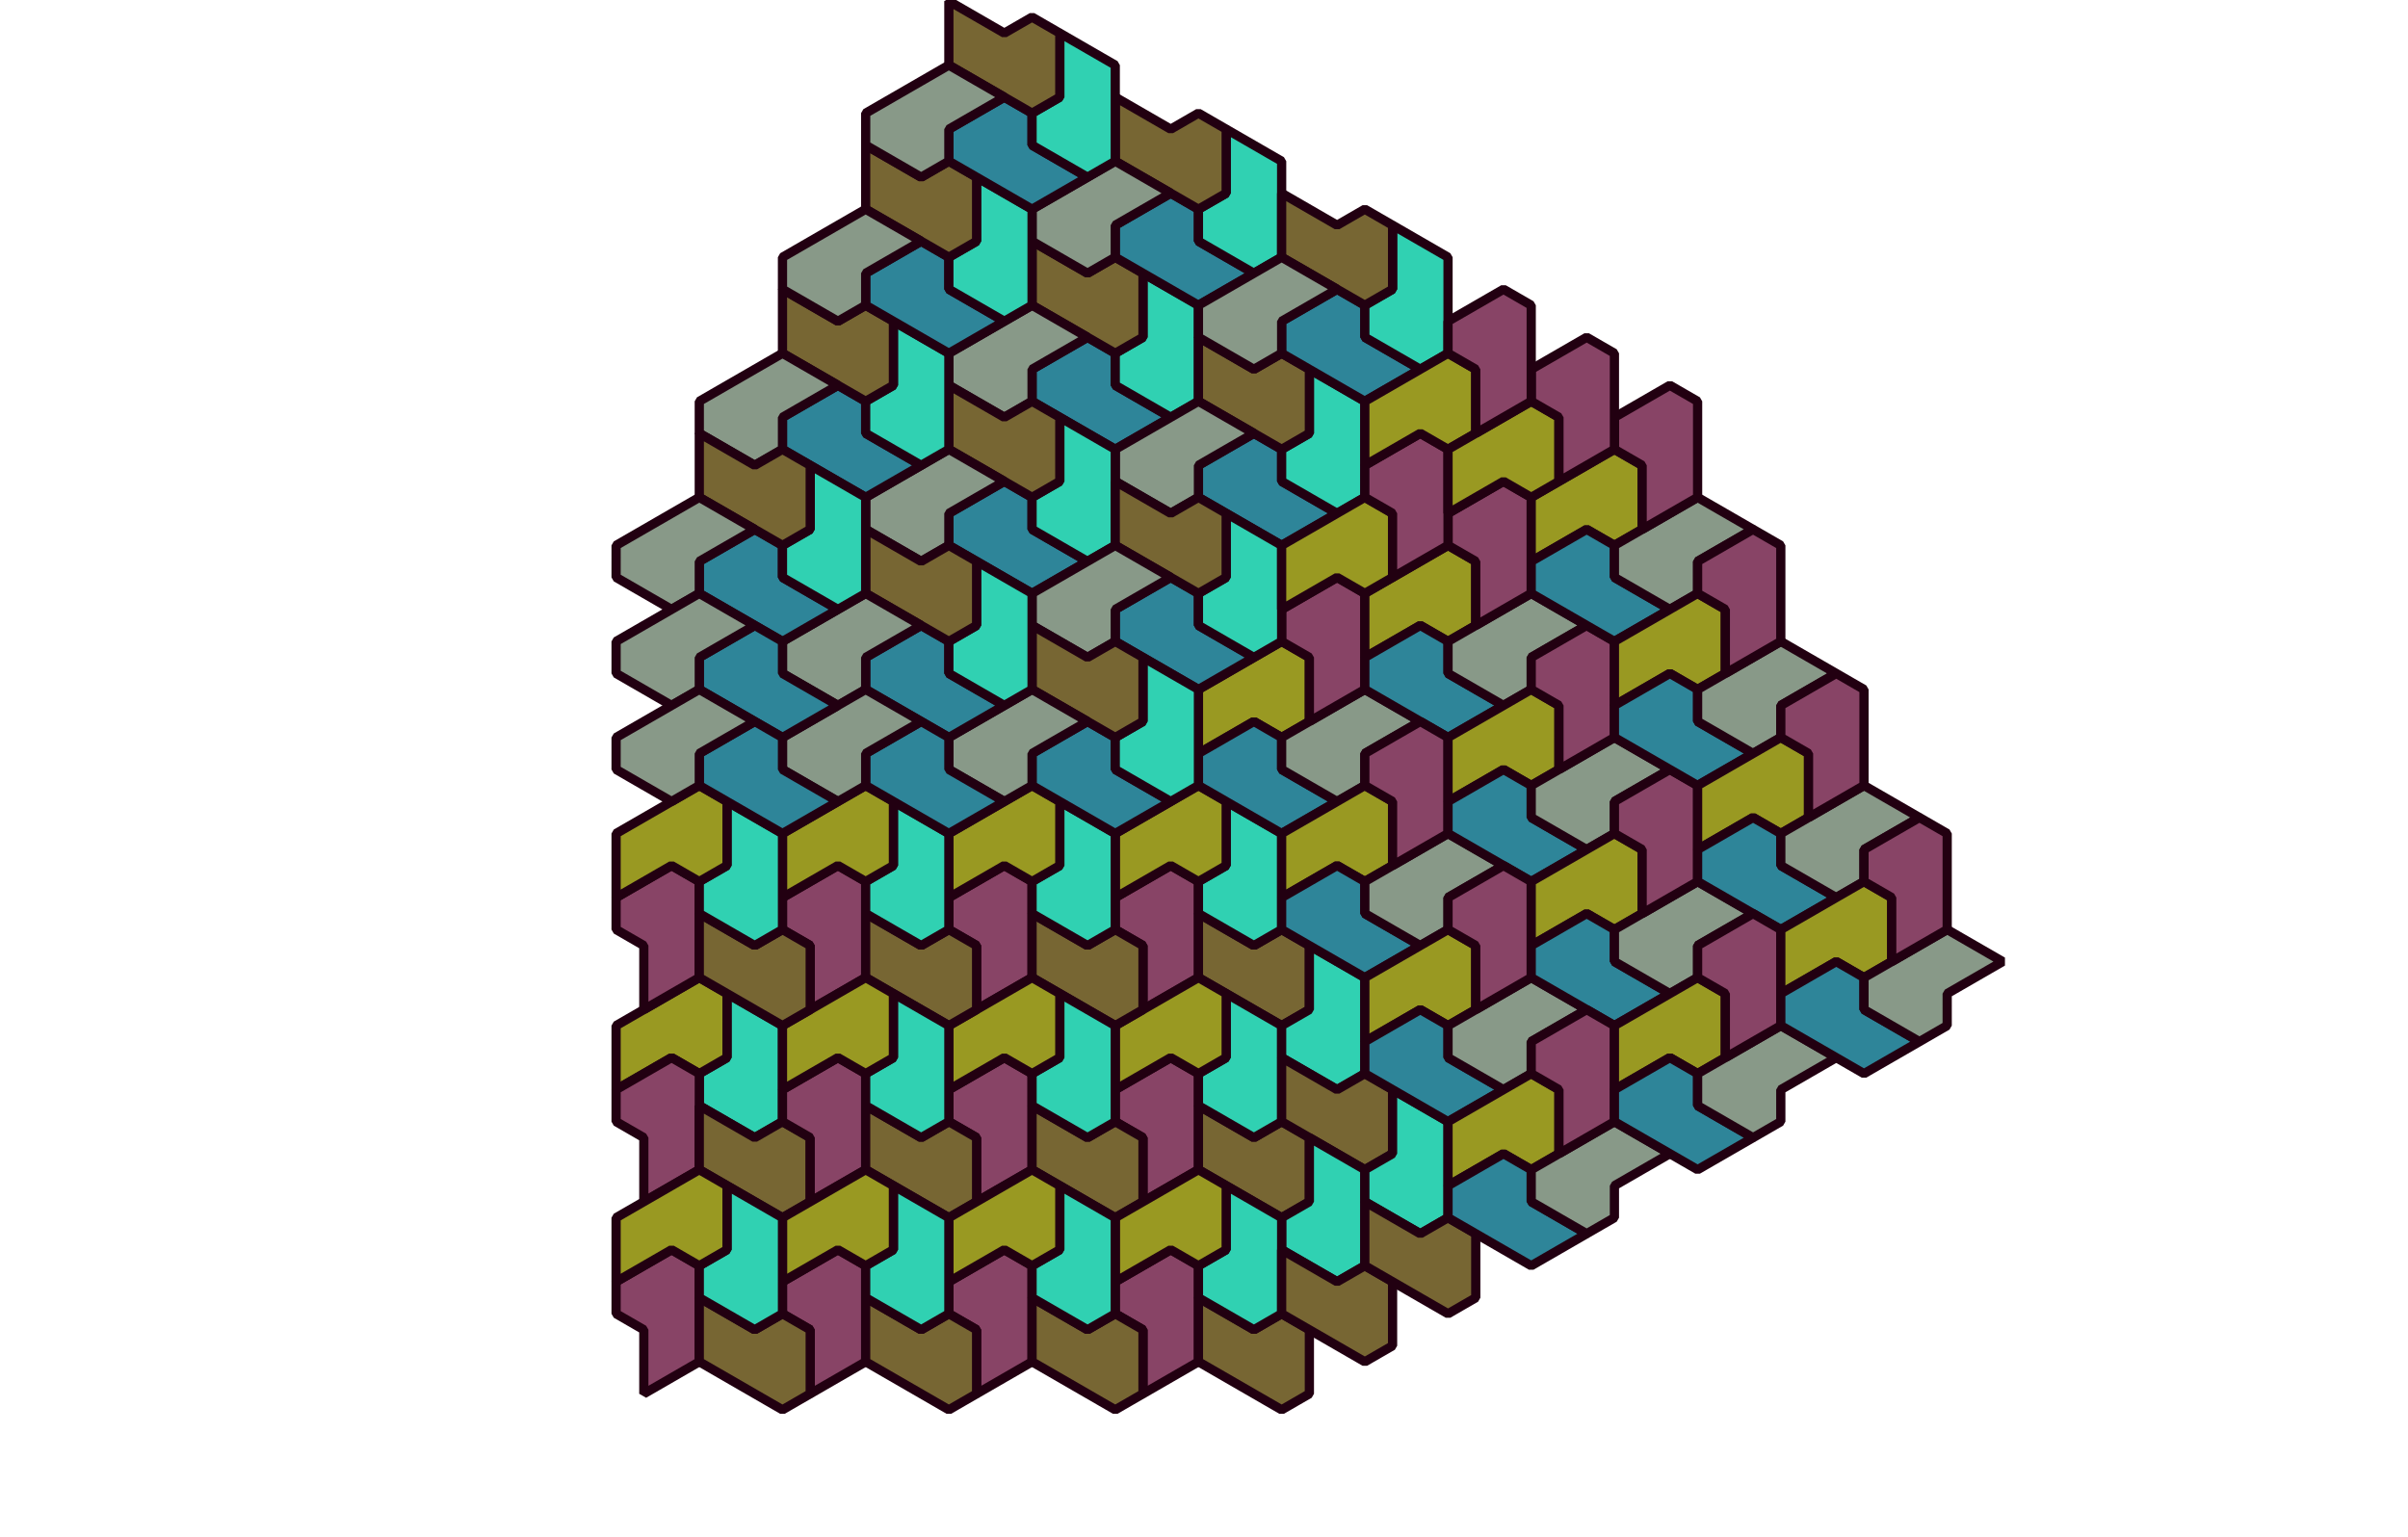 <svg  version="1.1" id="Layer_1" xmlns="http://www.w3.org/2000/svg" xmlns:xlink="http://www.w3.org/1999/xlink" 
	 viewBox="-1200 0 4700 3000" >
	 <style>
	 polygon{stroke:#201; stroke-width:18; stroke-miterlimit:1}
	 svg{ background-color:#201}
	 .p1{fill:#846}
	 .p2{fill:#763}
	 .p3{fill:#30D1B2}
	 .p4{fill:#992}
	 .p5{fill:#2E8599}
	 .p6{fill:#898}
	 </style>

<polygon class="p1"  points="1030.908,1845.915 976.782,1814.665 
	976.783,1752.165 1085.033,1689.665 1139.163,1720.915 1139.162,1783.414 1139.163,1908.415 1085.035,1939.665 1030.908,1970.915 
	"/>
<polygon class="p2"  points="1247.416,1845.914 1301.542,1814.666 
	1355.67,1845.915 1355.67,1970.915 1301.542,2002.165 1247.416,1970.914 1139.163,1908.415 1139.163,1845.915 1139.163,1783.415 "/>
<polygon class="p3"  points="1193.288,1689.665 1139.163,1720.915 
	1139.163,1783.415 1247.416,1845.914 1301.542,1814.666 1301.543,1752.166 1301.542,1627.165 1247.416,1595.915 1193.289,1564.666 
	"/>
<polygon class="p4"  points="1085.037,1689.665 1139.163,1720.915 
	1193.288,1689.665 1193.289,1564.666 1139.163,1533.415 1085.037,1564.666 976.783,1627.166 976.782,1689.665 976.783,1752.166 "/>
<polygon class="p1"  points="1030.908,2220.915 976.782,2189.665 
	976.783,2127.165 1085.033,2064.665 1139.163,2095.915 1139.162,2158.414 1139.163,2283.415 1085.035,2314.665 1030.908,2345.915 
	"/>
<polygon class="p2"  points="1247.416,2220.914 1301.542,2189.666 
	1355.67,2220.915 1355.67,2345.915 1301.542,2377.165 1247.416,2345.914 1139.163,2283.415 1139.163,2220.915 1139.163,2158.415 "/>
<polygon class="p3"  points="1193.288,2064.665 1139.163,2095.915 
	1139.163,2158.415 1247.416,2220.914 1301.542,2189.666 1301.543,2127.166 1301.542,2002.165 1247.416,1970.915 1193.289,1939.666 
	"/>
<polygon class="p4"  points="1085.037,2064.665 1139.163,2095.915 
	1193.288,2064.665 1193.289,1939.666 1139.163,1908.415 1085.037,1939.666 976.783,2002.166 976.782,2064.665 976.783,2127.166 "/>
<polygon class="p3"  points="1355.67,1970.915 1301.545,2002.165 
	1301.545,2064.665 1409.798,2127.164 1463.924,2095.916 1463.925,2033.416 1463.924,1908.415 1409.798,1877.165 1355.671,1845.916 
	"/>
<polygon class="p2"  points="1409.798,2127.164 1463.924,2095.916 
	1518.052,2127.165 1518.052,2252.165 1463.924,2283.415 1409.798,2252.164 1301.545,2189.665 1301.545,2127.165 1301.545,2064.665 
	"/>
<polygon class="p3"  points="1355.67,2345.915 1301.545,2377.165 
	1301.545,2439.665 1409.798,2502.164 1463.924,2470.916 1463.925,2408.416 1463.924,2283.415 1409.798,2252.165 1355.671,2220.916 
	"/>
<polygon class="p3"  points="1518.052,2252.165 1463.927,2283.415 
	1463.927,2345.915 1572.18,2408.414 1626.306,2377.166 1626.307,2314.666 1626.306,2189.665 1572.18,2158.415 1518.053,2127.166 "/>
<polygon class="p1"  points="706.148,1845.914 652.022,1814.664 
	652.023,1752.164 760.273,1689.664 814.403,1720.914 814.402,1783.413 814.403,1908.414 760.275,1939.664 706.148,1970.914 "/>
<polygon class="p2"  points="922.656,1845.913 976.782,1814.665 
	1030.91,1845.914 1030.91,1970.914 976.782,2002.164 922.656,1970.913 814.403,1908.414 814.403,1845.914 814.403,1783.414 "/>
<polygon class="p3"  points="868.528,1689.664 814.403,1720.914 
	814.403,1783.414 922.656,1845.913 976.782,1814.665 976.783,1752.165 976.782,1627.164 922.656,1595.914 868.529,1564.665 "/>
<polygon class="p4"  points="760.277,1689.664 814.403,1720.914 
	868.528,1689.664 868.529,1564.665 814.403,1533.414 760.277,1564.665 652.023,1627.165 652.022,1689.664 652.023,1752.165 "/>
<polygon class="p1"  points="706.148,2220.914 652.022,2189.664 
	652.023,2127.164 760.273,2064.664 814.403,2095.914 814.402,2158.413 814.403,2283.414 760.275,2314.664 706.148,2345.914 "/>
<polygon class="p2"  points="922.656,2220.913 976.782,2189.665 
	1030.91,2220.914 1030.91,2345.914 976.782,2377.164 922.656,2345.913 814.403,2283.414 814.403,2220.914 814.403,2158.414 "/>
<polygon class="p3"  points="868.528,2064.664 814.403,2095.914 
	814.403,2158.414 922.656,2220.913 976.782,2189.665 976.783,2127.165 976.782,2002.164 922.656,1970.914 868.529,1939.665 "/>
<polygon class="p4"  points="760.277,2064.664 814.403,2095.914 
	868.528,2064.664 868.529,1939.665 814.403,1908.414 760.277,1939.665 652.023,2002.165 652.022,2064.664 652.023,2127.165 "/>
<polygon class="p4"  points="1247.415,1408.416 1301.54,1439.663 
	1355.665,1408.414 1355.667,1283.414 1301.539,1252.163 1247.413,1283.414 1139.161,1345.913 1139.161,1408.414 1139.161,1470.914 
	"/>
<polygon class="p5"  points="1301.54,1502.163 1301.54,1439.665 
	1247.415,1408.416 1139.161,1470.914 1139.163,1533.414 1193.288,1564.665 1301.542,1627.165 1355.667,1595.914 1409.794,1564.664 
	"/>
<polygon class="p6"  points="1463.923,1470.915 1463.92,1533.415 
	1409.794,1564.666 1301.541,1502.166 1301.54,1439.665 1355.668,1408.417 1463.921,1345.915 1518.048,1377.166 1572.175,1408.415 
	"/>
<polygon class="p1"  points="1355.667,1283.414 1301.542,1252.165 
	1301.541,1189.666 1409.794,1127.166 1463.919,1158.416 1463.921,1220.914 1463.921,1345.915 1409.796,1377.164 1355.667,1408.415 
	"/>
<polygon class="p4"  points="1572.173,1220.919 1626.298,1252.166 
	1680.423,1220.917 1680.425,1095.917 1626.297,1064.666 1572.171,1095.917 1463.919,1158.416 1463.919,1220.917 1463.919,1283.417 
	"/>
<polygon class="p5"  points="1626.298,1314.666 1626.298,1252.168 
	1572.173,1220.919 1463.919,1283.417 1463.921,1345.917 1518.046,1377.168 1626.3,1439.668 1680.425,1408.417 1734.552,1377.167 "/>
<polygon class="p6"  points="1788.681,1283.418 1788.678,1345.918 
	1734.552,1377.169 1626.299,1314.669 1626.298,1252.168 1680.426,1220.92 1788.679,1158.418 1842.806,1189.669 1896.933,1220.918 
	"/>
<polygon class="p1"  points="1680.425,1095.917 1626.3,1064.668 
	1626.299,1002.169 1734.552,939.669 1788.677,970.919 1788.679,1033.417 1788.679,1158.418 1734.554,1189.667 1680.425,1220.918 "/>
<polygon class="p4"  points="1409.797,1689.665 1463.922,1720.912 
	1518.047,1689.663 1518.049,1564.663 1463.921,1533.412 1409.795,1564.663 1301.543,1627.162 1301.543,1689.663 1301.543,1752.163 
	"/>
<polygon class="p5"  points="1463.922,1783.412 1463.922,1720.914 
	1409.797,1689.665 1301.543,1752.163 1301.545,1814.663 1355.67,1845.914 1463.924,1908.414 1518.049,1877.163 1572.176,1845.913 
	"/>
<polygon class="p6"  points="1626.305,1752.164 1626.302,1814.664 
	1572.176,1845.915 1463.923,1783.415 1463.922,1720.914 1518.05,1689.666 1626.303,1627.164 1680.43,1658.415 1734.557,1689.664 "/>
<polygon class="p1"  points="1518.049,1564.663 1463.924,1533.414 
	1463.923,1470.915 1572.176,1408.415 1626.301,1439.665 1626.303,1502.163 1626.303,1627.164 1572.178,1658.413 1518.049,1689.664 
	"/>
<polygon class="p4"  points="1734.555,1502.168 1788.68,1533.415 
	1842.805,1502.166 1842.807,1377.166 1788.679,1345.915 1734.553,1377.166 1626.3,1439.665 1626.301,1502.166 1626.301,1564.666 
	"/>
<polygon class="p5"  points="1788.68,1595.9 1788.68,1533.4 
	1734.555,1502.168 1626.3,1564.666 1626.303,1627.166 1680.428,1658.4 1788.682,1720.9 1842.8,1689.666 1896.934,1658.416 
	"/>
<polygon class="p6"  points="1951.063,1564.667 1951.06,1627.167 
	1896.934,1658.418 1788.681,1595.918 1788.68,1533.417 1842.808,1502.169 1951.061,1439.667 2005.188,1470.918 2059.314,1502.167 
	"/>
<polygon class="p1"  points="1842.807,1377.166 1788.682,1345.917 
	1788.681,1283.418 1896.934,1220.918 1951.059,1252.168 1951.061,1314.666 1951.061,1439.667 1896.936,1470.916 1842.807,1502.167 
	"/>
<polygon class="p4"  points="1572.175,1970.915 1626.3,2002.162 
	1680.425,1970.913 1680.427,1845.913 1626.299,1814.662 1572.173,1845.913 1463.921,1908.412 1463.921,1970.913 1463.921,2033.413 
	"/>
<polygon class="p5"  points="1626.3,2064.662 1626.3,2002.164 
	1572.175,1970.915 1463.921,2033.413 1463.923,2095.913 1518.048,2127.164 1626.302,2189.664 1680.427,2158.413 1734.554,2127.163 
	"/>
<polygon class="p6"  points="1788.683,2033.414 1788.68,2095.914 
	1734.554,2127.165 1626.301,2064.665 1626.3,2002.164 1680.428,1970.916 1788.681,1908.414 1842.808,1939.665 1896.935,1970.914 "/>
<polygon class="p1"  points="1680.427,1845.913 1626.302,1814.664 
	1626.301,1752.165 1734.554,1689.665 1788.679,1720.915 1788.681,1783.413 1788.681,1908.414 1734.556,1939.663 1680.427,1970.914 
	"/>
<polygon class="p4"  points="1896.933,1783.418 1951.058,1814.665 
	2005.183,1783.416 2005.185,1658.416 1951.057,1627.165 1896.931,1658.416 1788.679,1720.915 1788.679,1783.416 1788.679,1845.916 
	"/>
<polygon class="p5"  points="1951.058,1877.165 1951.058,1814.667 
	1896.933,1783.418 1788.679,1845.916 1788.681,1908.416 1842.806,1939.667 1951.06,2002.167 2005.185,1970.916 2059.312,1939.666 
	"/>
<polygon class="p6"  points="2113.44,1845.917 2113.438,1908.417 
	2059.312,1939.668 1951.059,1877.168 1951.058,1814.667 2005.186,1783.419 2113.438,1720.917 2167.565,1752.168 2221.692,1783.417 
	"/>
<polygon class="p1"  points="2005.185,1658.416 1951.06,1627.167 
	1951.059,1564.668 2059.312,1502.168 2113.437,1533.418 2113.438,1595.916 2113.438,1720.917 2059.313,1752.166 2005.185,1783.417 
	"/>
<polygon class="p4"  points="1896.931,1033.422 1951.056,1064.669 
	2005.181,1033.42 2005.183,908.42 1951.055,877.169 1896.929,908.42 1788.677,970.919 1788.677,1033.42 1788.677,1095.92 "/>
<polygon class="p5"  points="1951.056,1127.169 1951.056,1064.671 
	1896.931,1033.422 1788.677,1095.92 1788.679,1158.42 1842.804,1189.671 1951.058,1252.171 2005.183,1220.92 2059.31,1189.67 "/>
<polygon class="p6"  points="2113.438,1095.921 2113.436,1158.421 
	2059.31,1189.672 1951.057,1127.172 1951.056,1064.671 2005.184,1033.423 2113.437,970.921 2167.563,1002.172 2221.69,1033.421 "/>
<polygon class="p1"  points="2005.183,908.42 1951.058,877.171 
	1951.057,814.672 2059.31,752.172 2113.435,783.422 2113.437,845.92 2113.437,970.921 2059.312,1002.17 2005.183,1033.421 "/>
<polygon class="p3"  points="219.007,2064.663 164.883,2095.914 
	164.882,2158.412 273.134,2220.914 327.263,2189.663 327.261,2127.164 327.263,2002.164 273.135,1970.914 219.008,1939.664 "/>
<polygon class="p4"  points="110.755,2064.664 164.88,2095.913 
	219.007,2064.663 219.008,1939.664 164.881,1908.414 110.754,1939.664 2.501,2002.164 2.501,2064.664 2.501,2127.164 "/>
<polygon class="p1"  points="56.627,2220.914 2.501,2189.663 
	2.5,2127.163 110.754,2064.663 164.88,2095.913 164.879,2158.413 164.881,2283.413 110.754,2314.663 56.626,2345.914 "/>
<polygon class="p2"  points="273.134,2220.914 327.261,2189.664 
	381.387,2220.913 381.387,2345.913 327.26,2377.163 273.134,2345.914 164.881,2283.414 164.881,2220.914 164.881,2158.413 "/>
<polygon class="p4"  points="2059.309,1314.672 2113.434,1345.919 
	2167.559,1314.67 2167.561,1189.67 2113.433,1158.419 2059.307,1189.67 1951.055,1252.169 1951.055,1314.67 1951.055,1377.17 "/>
<polygon class="p5"  points="2113.434,1408.419 2113.434,1345.921 
	2059.309,1314.672 1951.055,1377.17 1951.057,1439.67 2005.182,1470.921 2113.436,1533.421 2167.561,1502.17 2221.688,1470.92 "/>
<polygon class="p6"  points="2275.816,1377.171 2275.813,1439.671 
	2221.688,1470.922 2113.435,1408.422 2113.434,1345.921 2167.562,1314.673 2275.814,1252.171 2329.941,1283.422 2384.068,1314.671 
	"/>
<polygon class="p1"  points="2167.561,1189.67 2113.436,1158.421 
	2113.435,1095.922 2221.688,1033.422 2275.813,1064.672 2275.814,1127.17 2275.814,1252.171 2221.689,1283.42 2167.561,1314.671 "/>
<polygon class="p5"  points="976.782,752.165 976.78,689.667 
	922.655,658.417 814.401,720.915 814.4,783.418 868.528,814.666 976.78,877.167 1030.907,845.916 1085.033,814.666 "/>
<polygon class="p3"  points="1030.907,658.416 976.782,689.665 
	976.782,752.165 1085.033,814.666 1139.16,783.415 1139.161,720.915 1139.161,595.915 1085.034,564.665 1030.907,533.415 "/>
<polygon class="p2"  points="922.654,533.414 976.781,502.166 
	1030.909,533.415 1030.909,658.415 976.782,689.665 922.656,658.414 814.402,595.916 814.402,533.415 814.402,470.914 "/>
<polygon class="p6"  points="814.401,720.915 814.401,783.415 
	760.275,814.665 652.022,752.165 652.023,689.666 706.148,658.415 814.401,595.915 868.527,627.165 922.655,658.416 "/>
<polygon class="p5"  points="1301.541,939.665 1301.539,877.167 
	1247.414,845.917 1139.16,908.415 1139.159,970.918 1193.287,1002.166 1301.539,1064.667 1355.666,1033.416 1409.792,1002.166 "/>
<polygon class="p3"  points="1355.666,845.916 1301.541,877.165 
	1301.541,939.665 1409.792,1002.166 1463.919,970.915 1463.92,908.415 1463.92,783.415 1409.793,752.165 1355.666,720.915 "/>
<polygon class="p2"  points="1247.413,720.914 1301.54,689.666 
	1355.668,720.915 1355.668,845.915 1301.541,877.165 1247.415,845.914 1139.161,783.416 1139.161,720.915 1139.161,658.414 "/>
<polygon class="p6"  points="1139.16,908.415 1139.16,970.915 
	1085.034,1002.165 976.781,939.665 976.782,877.166 1030.907,845.915 1139.16,783.415 1193.286,814.665 1247.414,845.916 "/>
<polygon class="p5"  points="814.403,1033.416 814.401,970.918 
	760.276,939.668 652.022,1002.166 652.021,1064.669 706.149,1095.917 814.401,1158.418 868.528,1127.167 922.654,1095.917 "/>
<polygon class="p3"  points="868.528,939.667 814.403,970.916 
	814.403,1033.416 922.654,1095.917 976.781,1064.666 976.782,1002.166 976.782,877.166 922.655,845.916 868.528,814.666 "/>
<polygon class="p2"  points="760.275,814.665 814.402,783.417 
	868.53,814.666 868.53,939.666 814.403,970.916 760.277,939.665 652.023,877.167 652.023,814.666 652.023,752.165 "/>
<polygon class="p6"  points="652.022,1002.166 652.022,1064.666 
	597.896,1095.916 489.644,1033.416 489.645,970.917 543.77,939.666 652.022,877.166 706.148,908.416 760.276,939.667 "/>
<polygon class="p5"  points="1139.162,1220.916 1139.16,1158.418 
	1085.035,1127.168 976.781,1189.666 976.78,1252.169 1030.908,1283.417 1139.16,1345.918 1193.287,1314.667 1247.413,1283.417 "/>
<polygon class="p3"  points="1193.287,1127.167 1139.162,1158.416 
	1139.162,1220.916 1247.413,1283.417 1301.54,1252.166 1301.541,1189.666 1301.541,1064.666 1247.414,1033.416 1193.287,1002.166 
	"/>
<polygon class="p2"  points="1085.034,1002.165 1139.161,970.917 
	1193.289,1002.166 1193.289,1127.166 1139.162,1158.416 1085.036,1127.165 976.782,1064.667 976.782,1002.166 976.782,939.665 "/>
<polygon class="p6"  points="976.781,1189.666 976.781,1252.166 
	922.655,1283.416 814.402,1220.916 814.403,1158.417 868.528,1127.166 976.781,1064.666 1030.907,1095.916 1085.035,1127.167 "/>
<polygon class="p5"  points="1139.161,470.914 1139.159,408.416 
	1085.034,377.166 976.78,439.664 976.779,502.167 1030.907,533.415 1139.159,595.916 1193.286,564.665 1247.412,533.415 "/>
<polygon class="p3"  points="1193.286,377.165 1139.161,408.414 
	1139.161,470.914 1247.412,533.415 1301.539,502.164 1301.54,439.664 1301.54,314.664 1247.413,283.414 1193.286,252.164 "/>
<polygon class="p2"  points="1085.033,252.163 1139.16,220.915 
	1193.288,252.164 1193.288,377.164 1139.161,408.414 1085.035,377.163 976.781,314.665 976.781,252.164 976.781,189.663 "/>
<polygon class="p6"  points="976.78,439.664 976.78,502.164 
	922.654,533.414 814.401,470.914 814.402,408.415 868.527,377.164 976.78,314.664 1030.906,345.914 1085.034,377.165 "/>
<polygon class="p5"  points="1463.92,658.414 1463.918,595.916 
	1409.793,564.666 1301.539,627.164 1301.538,689.667 1355.666,720.915 1463.918,783.416 1518.045,752.165 1572.171,720.915 "/>
<polygon class="p3"  points="1518.045,564.665 1463.92,595.914 
	1463.92,658.414 1572.171,720.915 1626.298,689.664 1626.299,627.164 1626.299,502.164 1572.172,470.914 1518.045,439.664 "/>
<polygon class="p2"  points="1409.792,439.663 1463.919,408.415 
	1518.047,439.664 1518.047,564.664 1463.92,595.914 1409.794,564.663 1301.54,502.165 1301.54,439.664 1301.54,377.163 "/>
<polygon class="p6"  points="1301.539,627.164 1301.539,689.664 
	1247.413,720.914 1139.16,658.414 1139.161,595.915 1193.286,564.664 1301.539,502.164 1355.665,533.414 1409.793,564.665 "/>
<polygon class="p4"  points="1409.794,1127.166 1463.919,1158.413 
	1518.044,1127.164 1518.046,1002.164 1463.918,970.913 1409.792,1002.164 1301.54,1064.663 1301.54,1127.164 1301.54,1189.664 "/>
<polygon class="p1"  points="1518.046,1002.164 1463.921,970.915 
	1463.92,908.416 1572.173,845.916 1626.298,877.166 1626.3,939.664 1626.3,1064.665 1572.175,1095.914 1518.046,1127.165 "/>
<polygon class="p4"  points="1572.173,845.916 1626.298,877.163 
	1680.423,845.914 1680.425,720.914 1626.297,689.663 1572.171,720.914 1463.919,783.413 1463.919,845.914 1463.919,908.414 "/>
<polygon class="p4"  points="1734.552,939.669 1788.677,970.916 
	1842.802,939.667 1842.804,814.667 1788.676,783.416 1734.55,814.667 1626.298,877.166 1626.298,939.667 1626.298,1002.167 "/>
<polygon class="p1"  points="1842.804,814.667 1788.679,783.418 
	1788.678,720.919 1896.931,658.419 1951.056,689.669 1951.058,752.167 1951.058,877.168 1896.933,908.417 1842.804,939.668 "/>
<polygon class="p1"  points="1680.425,720.914 1626.3,689.665 
	1626.299,627.166 1734.552,564.666 1788.677,595.916 1788.679,658.414 1788.679,783.415 1734.554,814.664 1680.425,845.915 "/>
<polygon class="p4"  points="2221.687,1595.922 2275.812,1627.169 
	2329.937,1595.92 2329.938,1470.92 2275.811,1439.669 2221.685,1470.92 2113.433,1533.419 2113.433,1595.92 2113.433,1658.42 "/>
<polygon class="p5"  points="2275.812,1689.669 2275.812,1627.171 
	2221.687,1595.922 2113.433,1658.42 2113.435,1720.92 2167.56,1752.171 2275.813,1814.671 2329.938,1783.42 2384.065,1752.17 "/>
<polygon class="p6"  points="2438.194,1658.421 2438.191,1720.921 
	2384.065,1752.172 2275.813,1689.672 2275.812,1627.171 2329.939,1595.923 2438.192,1533.421 2492.319,1564.672 2546.446,1595.921 
	"/>
<polygon class="p1"  points="2329.938,1470.92 2275.813,1439.671 
	2275.813,1377.172 2384.065,1314.672 2438.19,1345.922 2438.192,1408.42 2438.192,1533.421 2384.067,1564.67 2329.938,1595.921 "/>
<polygon class="p1"  points="381.39,1845.915 327.264,1814.665 
	327.265,1752.165 435.515,1689.665 489.645,1720.915 489.644,1783.414 489.645,1908.415 435.517,1939.665 381.39,1970.915 "/>
<polygon class="p2"  points="597.897,1845.914 652.023,1814.666 
	706.151,1845.915 706.151,1970.915 652.023,2002.165 597.897,1970.914 489.645,1908.415 489.645,1845.915 489.645,1783.415 "/>
<polygon class="p3"  points="543.77,1689.665 489.645,1720.915 
	489.645,1783.415 597.897,1845.914 652.023,1814.666 652.024,1752.166 652.023,1627.165 597.897,1595.915 543.771,1564.666 "/>
<polygon class="p4"  points="435.519,1689.665 489.645,1720.915 
	543.77,1689.665 543.771,1564.666 489.645,1533.415 435.519,1564.666 327.265,1627.166 327.264,1689.665 327.265,1752.166 "/>
<polygon class="p5"  points="976.783,1502.167 976.781,1439.669 
	922.656,1408.419 814.402,1470.917 814.401,1533.42 868.529,1564.668 976.781,1627.169 1030.908,1595.918 1085.034,1564.668 "/>
<polygon class="p3"  points="1030.908,1408.418 976.783,1439.667 
	976.783,1502.167 1085.034,1564.668 1139.161,1533.417 1139.162,1470.917 1139.162,1345.917 1085.035,1314.667 1030.908,1283.417 
	"/>
<polygon class="p2"  points="922.655,1283.416 976.782,1252.168 
	1030.91,1283.417 1030.91,1408.417 976.783,1439.667 922.657,1408.416 814.403,1345.918 814.403,1283.417 814.403,1220.916 "/>
<polygon class="p6"  points="814.402,1470.917 814.402,1533.417 
	760.276,1564.667 652.023,1502.167 652.024,1439.668 706.149,1408.417 814.402,1345.917 868.528,1377.167 922.656,1408.418 "/>
<polygon class="p5"  points="652.024,1314.667 652.022,1252.169 
	597.897,1220.919 489.644,1283.417 489.643,1345.92 543.771,1377.168 652.022,1439.669 706.149,1408.418 760.275,1377.168 "/>
<polygon class="p3"  points="706.149,1220.918 652.024,1252.167 
	652.024,1314.667 760.275,1377.168 814.402,1345.917 814.403,1283.417 814.403,1158.417 760.276,1127.167 706.149,1095.917 "/>
<polygon class="p2"  points="597.896,1095.916 652.023,1064.668 
	706.151,1095.917 706.151,1220.917 652.024,1252.167 597.898,1220.916 489.645,1158.418 489.645,1095.917 489.645,1033.416 "/>
<polygon class="p6"  points="489.644,1283.417 489.644,1345.917 
	435.518,1377.167 327.265,1314.667 327.266,1252.168 381.391,1220.917 489.644,1158.417 543.77,1189.667 597.897,1220.918 "/>
<polygon class="p5"  points="652.023,1502.167 652.021,1439.669 
	597.896,1408.419 489.643,1470.917 489.642,1533.42 543.77,1564.668 652.021,1627.169 706.148,1595.918 760.274,1564.668 "/>
<polygon class="p6"  points="489.643,1470.917 489.643,1533.417 
	435.517,1564.667 327.264,1502.167 327.265,1439.668 381.39,1408.417 489.643,1345.917 543.769,1377.167 597.896,1408.418 "/>
<polygon class="p5"  points="489.645,845.916 489.643,783.418 
	435.518,752.168 327.264,814.666 327.263,877.169 381.391,908.417 489.643,970.918 543.77,939.667 597.896,908.417 "/>
<polygon class="p3"  points="543.77,752.167 489.645,783.416 
	489.645,845.916 597.896,908.417 652.022,877.166 652.023,814.666 652.023,689.666 597.896,658.416 543.77,627.166 "/>
<polygon class="p2"  points="435.517,627.165 489.644,595.917 
	543.771,627.166 543.771,752.166 489.645,783.416 435.519,752.165 327.265,689.667 327.265,627.166 327.265,564.665 "/>
<polygon class="p6"  points="327.264,814.666 327.264,877.166 
	273.138,908.416 164.885,845.916 164.886,783.417 219.011,752.166 327.264,689.666 381.39,720.916 435.518,752.167 "/>
<polygon class="p5"  points="327.266,1127.167 327.264,1064.669 
	273.139,1033.419 164.885,1095.917 164.884,1158.42 219.012,1189.668 327.264,1252.169 381.391,1220.918 435.517,1189.668 "/>
<polygon class="p3"  points="381.391,1033.418 327.266,1064.667 
	327.266,1127.167 435.517,1189.668 489.644,1158.417 489.645,1095.917 489.645,970.917 435.518,939.667 381.391,908.417 "/>
<polygon class="p2"  points="273.138,908.416 327.265,877.168 
	381.393,908.417 381.393,1033.417 327.266,1064.667 273.14,1033.416 164.886,970.918 164.886,908.417 164.886,845.916 "/>
<polygon class="p6"  points="164.885,1095.917 164.885,1158.417 
	110.759,1189.667 2.506,1127.167 2.507,1064.668 56.632,1033.417 164.885,970.917 219.011,1002.167 273.139,1033.418 "/>
<polygon class="p5"  points="652.023,564.665 652.021,502.167 
	597.896,470.917 489.643,533.415 489.642,595.918 543.77,627.166 652.021,689.667 706.148,658.416 760.274,627.166 "/>
<polygon class="p3"  points="706.148,470.916 652.023,502.165 
	652.023,564.665 760.274,627.166 814.401,595.915 814.402,533.415 814.402,408.415 760.275,377.165 706.148,345.915 "/>
<polygon class="p2"  points="597.896,345.914 652.022,314.666 
	706.15,345.915 706.15,470.915 652.023,502.165 597.897,470.914 489.644,408.416 489.644,345.915 489.644,283.414 "/>
<polygon class="p6"  points="489.643,533.415 489.643,595.915 
	435.517,627.165 327.264,564.665 327.265,502.166 381.39,470.915 489.643,408.415 543.769,439.665 597.896,470.916 "/>
<polygon class="p1"  points="381.387,2220.914 327.261,2189.664 
	327.262,2127.164 435.512,2064.664 489.642,2095.914 489.641,2158.413 489.642,2283.414 435.514,2314.664 381.387,2345.914 "/>
<polygon class="p2"  points="597.895,2220.913 652.021,2189.665 
	706.148,2220.914 706.148,2345.914 652.021,2377.164 597.895,2345.913 489.642,2283.414 489.642,2220.914 489.642,2158.414 "/>
<polygon class="p3"  points="543.767,2064.664 489.642,2095.914 
	489.642,2158.414 597.895,2220.913 652.021,2189.665 652.021,2127.165 652.021,2002.164 597.895,1970.914 543.768,1939.665 "/>
<polygon class="p4"  points="435.516,2064.664 489.642,2095.914 
	543.767,2064.664 543.768,1939.665 489.642,1908.414 435.516,1939.665 327.262,2002.165 327.261,2064.664 327.262,2127.165 "/>
<polygon class="p1"  points="56.628,1845.915 2.502,1814.665 
	2.503,1752.165 110.753,1689.665 164.883,1720.915 164.882,1783.414 164.883,1908.415 110.755,1939.665 56.628,1970.915 "/>
<polygon class="p2"  points="273.136,1845.914 327.262,1814.666 
	381.39,1845.915 381.39,1970.915 327.262,2002.165 273.136,1970.914 164.883,1908.415 164.883,1845.915 164.883,1783.415 "/>
<polygon class="p3"  points="219.008,1689.665 164.883,1720.915 
	164.883,1783.415 273.136,1845.914 327.262,1814.666 327.263,1752.166 327.262,1627.165 273.136,1595.915 219.009,1564.666 "/>
<polygon class="p4"  points="110.757,1689.665 164.883,1720.915 
	219.008,1689.665 219.009,1564.666 164.883,1533.415 110.757,1564.666 2.503,1627.166 2.502,1689.665 2.503,1752.166 "/>
<polygon class="p5"  points="327.265,1314.667 327.263,1252.169 
	273.138,1220.919 164.884,1283.417 164.883,1345.92 219.011,1377.168 327.263,1439.669 381.39,1408.418 435.516,1377.168 "/>
<polygon class="p6"  points="164.884,1283.417 164.884,1345.917 
	110.758,1377.167 2.505,1314.667 2.506,1252.168 56.631,1220.917 164.884,1158.417 219.01,1189.667 273.138,1220.918 "/>
<polygon class="p5"  points="327.264,1502.167 327.262,1439.669 
	273.137,1408.419 164.883,1470.917 164.882,1533.42 219.01,1564.668 327.262,1627.169 381.389,1595.918 435.515,1564.668 "/>
<polygon class="p6"  points="164.883,1470.917 164.883,1533.417 
	110.757,1564.667 2.504,1502.167 2.505,1439.668 56.63,1408.417 164.883,1345.917 219.009,1377.167 273.137,1408.418 "/>
<polygon class="p1"  points="1030.908,2595.915 976.782,2564.665 
	976.783,2502.165 1085.033,2439.665 1139.163,2470.915 1139.162,2533.414 1139.163,2658.415 1085.035,2689.665 1030.908,2720.915 
	"/>
<polygon class="p2"  points="1247.416,2595.914 1301.542,2564.666 
	1355.67,2595.915 1355.67,2720.915 1301.542,2752.165 1247.416,2720.914 1139.163,2658.415 1139.163,2595.915 1139.163,2533.415 "/>
<polygon class="p3"  points="1193.288,2439.665 1139.163,2470.915 
	1139.163,2533.415 1247.416,2595.914 1301.542,2564.666 1301.543,2502.166 1301.542,2377.165 1247.416,2345.915 1193.289,2314.666 
	"/>
<polygon class="p4"  points="1085.037,2439.665 1139.163,2470.915 
	1193.288,2439.665 1193.289,2314.666 1139.163,2283.415 1085.037,2314.666 976.783,2377.166 976.782,2439.665 976.783,2502.166 "/>
<polygon class="p1"  points="706.148,2595.914 652.022,2564.664 
	652.023,2502.164 760.273,2439.664 814.403,2470.914 814.402,2533.413 814.403,2658.414 760.275,2689.664 706.148,2720.914 "/>
<polygon class="p2"  points="922.656,2595.913 976.782,2564.665 
	1030.91,2595.914 1030.91,2720.914 976.782,2752.164 922.656,2720.913 814.403,2658.414 814.403,2595.914 814.403,2533.414 "/>
<polygon class="p3"  points="868.528,2439.664 814.403,2470.914 
	814.403,2533.414 922.656,2595.913 976.782,2564.665 976.783,2502.165 976.782,2377.164 922.656,2345.914 868.529,2314.665 "/>
<polygon class="p4"  points="760.277,2439.664 814.403,2470.914 
	868.528,2439.664 868.529,2314.665 814.403,2283.414 760.277,2314.665 652.023,2377.165 652.022,2439.664 652.023,2502.165 "/>
<polygon class="p1"  points="381.387,2595.914 327.261,2564.664 
	327.262,2502.164 435.512,2439.664 489.642,2470.914 489.641,2533.413 489.642,2658.414 435.514,2689.664 381.387,2720.914 "/>
<polygon class="p2"  points="597.895,2595.913 652.021,2564.665 
	706.148,2595.914 706.148,2720.914 652.021,2752.164 597.895,2720.913 489.642,2658.414 489.642,2595.914 489.642,2533.414 "/>
<polygon class="p3"  points="543.767,2439.664 489.642,2470.914 
	489.642,2533.414 597.895,2595.913 652.021,2564.665 652.021,2502.165 652.021,2377.164 597.895,2345.914 543.768,2314.665 "/>
<polygon class="p4"  points="435.516,2439.664 489.642,2470.914 
	543.767,2439.664 543.768,2314.665 489.642,2283.414 435.516,2314.665 327.262,2377.165 327.261,2439.664 327.262,2502.165 "/>
<polygon class="p2"  points="1409.795,2502.165 1463.921,2470.917 
	1518.049,2502.166 1518.049,2627.166 1463.921,2658.416 1409.795,2627.165 1301.542,2564.666 1301.542,2502.166 1301.542,2439.666 
	"/>
<polygon class="p2"  points="1572.177,2408.415 1626.303,2377.167 
	1680.431,2408.416 1680.431,2533.416 1626.303,2564.666 1572.177,2533.415 1463.924,2470.916 1463.924,2408.416 1463.924,2345.916 
	"/>
<polygon class="p4"  points="1734.553,2252.165 1788.678,2283.412 
	1842.803,2252.163 1842.805,2127.163 1788.677,2095.912 1734.551,2127.163 1626.299,2189.662 1626.299,2252.163 1626.299,2314.663 
	"/>
<polygon class="p5"  points="1788.678,2345.912 1788.678,2283.414 
	1734.553,2252.165 1626.299,2314.663 1626.301,2377.163 1680.426,2408.414 1788.68,2470.914 1842.805,2439.663 1896.932,2408.413 
	"/>
<polygon class="p6"  points="1951.061,2314.664 1951.058,2377.164 
	1896.932,2408.415 1788.679,2345.915 1788.678,2283.414 1842.806,2252.166 1951.059,2189.664 2005.186,2220.915 2059.313,2252.164 
	"/>
<polygon class="p1"  points="1842.805,2127.163 1788.68,2095.914 
	1788.679,2033.415 1896.932,1970.915 1951.057,2002.165 1951.059,2064.663 1951.059,2189.664 1896.934,2220.913 1842.805,2252.164 
	"/>
<polygon class="p4"  points="2059.311,2064.668 2113.436,2095.915 
	2167.561,2064.666 2167.563,1939.666 2113.435,1908.415 2059.309,1939.666 1951.057,2002.165 1951.057,2064.666 1951.057,2127.166 
	"/>
<polygon class="p5"  points="2113.436,2158.415 2113.436,2095.917 
	2059.311,2064.668 1951.057,2127.166 1951.059,2189.666 2005.184,2220.917 2113.438,2283.417 2167.563,2252.166 2221.689,2220.916 
	"/>
<polygon class="p6"  points="2275.818,2127.167 2275.815,2189.667 
	2221.689,2220.918 2113.437,2158.418 2113.436,2095.917 2167.563,2064.669 2275.816,2002.167 2329.943,2033.418 2384.07,2064.667 
	"/>
<polygon class="p1"  points="2167.563,1939.666 2113.438,1908.417 
	2113.437,1845.918 2221.689,1783.418 2275.814,1814.668 2275.816,1877.166 2275.816,2002.167 2221.691,2033.416 2167.563,2064.667 
	"/>
<polygon class="p4"  points="2384.064,1877.172 2438.189,1908.419 
	2492.314,1877.17 2492.316,1752.17 2438.188,1720.919 2384.063,1752.17 2275.811,1814.669 2275.811,1877.17 2275.811,1939.67 "/>
<polygon class="p5"  points="2438.189,1970.919 2438.189,1908.421 
	2384.064,1877.172 2275.811,1939.67 2275.813,2002.17 2329.938,2033.421 2438.191,2095.921 2492.316,2064.67 2546.443,2033.42 "/>
<polygon class="p6"  points="2600.572,1939.671 2600.569,2002.171 
	2546.443,2033.422 2438.19,1970.922 2438.189,1908.421 2492.317,1877.173 2600.57,1814.671 2654.697,1845.922 2708.824,1877.171 "/>
<polygon class="p1"  points="2492.316,1752.17 2438.191,1720.921 
	2438.19,1658.422 2546.443,1595.922 2600.568,1627.172 2600.57,1689.67 2600.57,1814.671 2546.445,1845.92 2492.316,1877.171 "/>
<polygon class="p1"  points="56.627,2595.913 2.501,2564.663 
	2.502,2502.163 110.752,2439.663 164.882,2470.913 164.881,2533.412 164.882,2658.413 110.754,2689.663 56.627,2720.913 "/>
<polygon class="p2"  points="273.135,2595.912 327.261,2564.664 
	381.389,2595.913 381.389,2720.913 327.261,2752.163 273.135,2720.912 164.882,2658.413 164.882,2595.913 164.882,2533.413 "/>
<polygon class="p3"  points="219.007,2439.663 164.882,2470.913 
	164.882,2533.413 273.135,2595.912 327.261,2564.664 327.262,2502.164 327.261,2377.163 273.135,2345.913 219.008,2314.664 "/>
<polygon class="p4"  points="110.756,2439.663 164.882,2470.913 
	219.007,2439.663 219.008,2314.664 164.882,2283.413 110.756,2314.664 2.502,2377.164 2.501,2439.663 2.502,2502.164 "/>
<polygon class="p5"  points="814.403,283.416 814.401,220.918 
	760.276,189.668 652.022,252.166 652.021,314.669 706.149,345.917 814.401,408.418 868.528,377.167 922.654,345.917 "/>
<polygon class="p3"  points="868.528,189.667 814.403,220.916 
	814.403,283.416 922.654,345.917 976.781,314.666 976.782,252.166 976.782,127.166 922.655,95.916 868.528,64.666 "/>
<polygon class="p2"  points="760.275,64.665 814.402,33.417 
	868.53,64.666 868.53,189.666 814.403,220.916 760.277,189.665 652.023,127.167 652.023,64.666 652.023,2.165 "/>
<polygon class="p6"  points="652.022,252.166 652.022,314.666 
	597.896,345.916 489.644,283.416 489.645,220.917 543.77,189.666 652.022,127.166 706.148,158.416 760.276,189.667 "/>
</svg>
